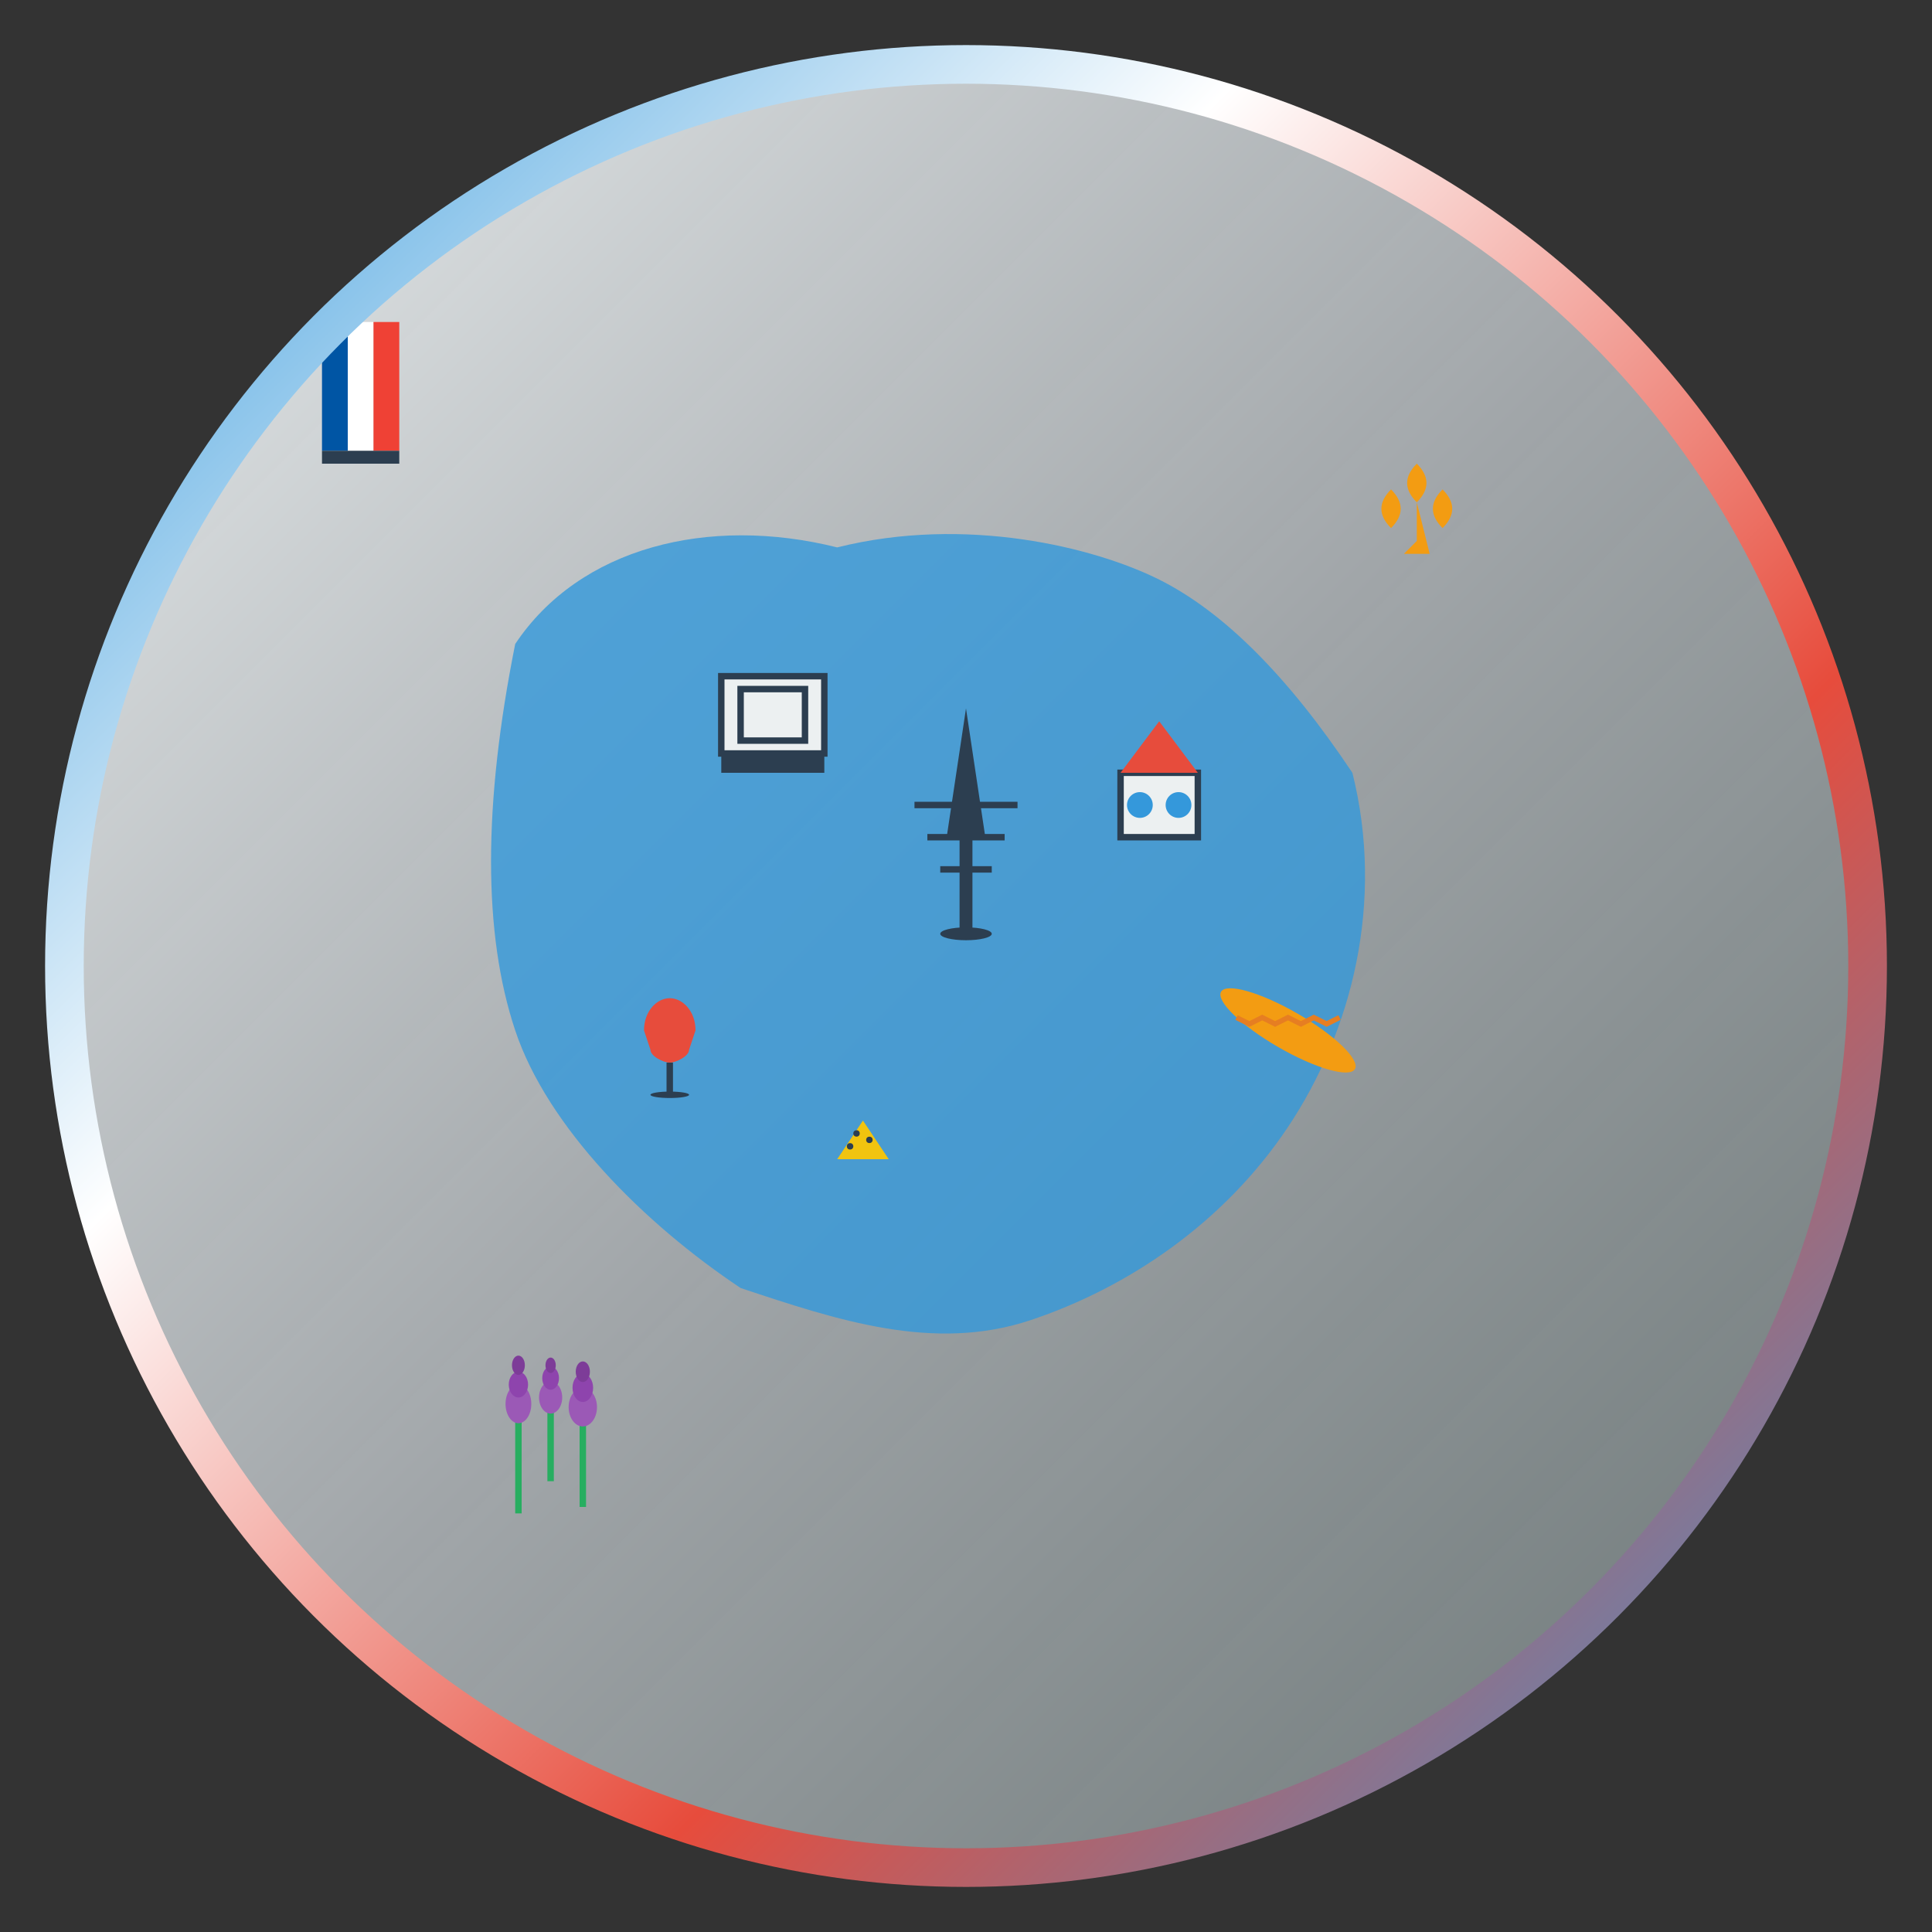 <svg width="300" height="300" viewBox="0 0 300 300" fill="none" xmlns="http://www.w3.org/2000/svg">
  <rect x="0" y="0" width="300" height="300" fill="#333333" stroke="none"/>
  <!-- Background -->
  <circle cx="150" cy="150" r="140" fill="url(#franceGrad)" stroke="#2c3e50" stroke-width="4"/>
  
  <!-- France Map Silhouette -->
  <path d="M80 100C90 85 110 80 130 85C150 80 170 85 180 90C190 95 200 105 210 120C215 140 210 160 200 175C190 190 175 200 160 205C145 210 130 205 115 200C100 190 85 175 80 160C75 145 75 125 80 100Z" fill="#3498db" opacity="0.8"/>
  
  <!-- Eiffel Tower -->
  <g transform="translate(150, 130)">
    <path d="M0 -20L-3 0L3 0Z" fill="#2c3e50"/>
    <rect x="-1" y="0" width="2" height="15" fill="#2c3e50"/>
    <path d="M-8 -5L8 -5" stroke="#2c3e50" stroke-width="1"/>
    <path d="M-6 0L6 0" stroke="#2c3e50" stroke-width="1"/>
    <path d="M-4 5L4 5" stroke="#2c3e50" stroke-width="1"/>
    <ellipse cx="0" cy="15" rx="4" ry="1" fill="#2c3e50"/>
  </g>
  
  <!-- Arc de Triomphe -->
  <g transform="translate(120, 110)">
    <rect x="-8" y="-5" width="16" height="12" fill="#ecf0f1" stroke="#2c3e50" stroke-width="1"/>
    <rect x="-5" y="-3" width="10" height="8" fill="transparent" stroke="#2c3e50" stroke-width="1"/>
    <rect x="-8" y="7" width="16" height="3" fill="#2c3e50"/>
  </g>
  
  <!-- Notre-Dame -->
  <g transform="translate(180, 120)">
    <rect x="-6" y="0" width="12" height="10" fill="#ecf0f1" stroke="#2c3e50" stroke-width="1"/>
    <path d="M-6 0L0 -8L6 0Z" fill="#e74c3c"/>
    <circle cx="-3" cy="5" r="2" fill="#3498db"/>
    <circle cx="3" cy="5" r="2" fill="#3498db"/>
  </g>
  
  <!-- French Cultural Elements -->
  <g transform="translate(100, 160)">
    <!-- Wine Glass -->
    <path d="M0 0C0 -3 2 -5 4 -5C6 -5 8 -3 8 0L7 3C7 4 5 5 4 5C3 5 1 4 1 3Z" fill="#e74c3c"/>
    <rect x="3.5" y="5" width="1" height="5" fill="#2c3e50"/>
    <ellipse cx="4" cy="10" rx="3" ry="0.5" fill="#2c3e50"/>
  </g>
  
  <g transform="translate(200, 160)">
    <!-- Baguette -->
    <ellipse cx="0" cy="0" rx="12" ry="3" fill="#f39c12" transform="rotate(30)"/>
    <path d="M-8 -2L-6 -1L-4 -2L-2 -1L0 -2L2 -1L4 -2L6 -1L8 -2" stroke="#e67e22" stroke-width="0.8"/>
  </g>
  
  <g transform="translate(130, 180)">
    <!-- Cheese -->
    <path d="M0 0L8 0L4 -6Z" fill="#f1c40f"/>
    <circle cx="2" cy="-2" r="0.5" fill="#2c3e50"/>
    <circle cx="5" cy="-3" r="0.5" fill="#2c3e50"/>
    <circle cx="3" cy="-4" r="0.5" fill="#2c3e50"/>
  </g>
  
  <!-- Decorative French Flag -->
  <g transform="translate(50, 50)">
    <rect x="0" y="0" width="4" height="20" fill="#0055A4"/>
    <rect x="4" y="0" width="4" height="20" fill="#FFFFFF"/>
    <rect x="8" y="0" width="4" height="20" fill="#EF4135"/>
    <rect x="0" y="20" width="12" height="2" fill="#2c3e50"/>
  </g>
  
  <!-- Fleur-de-lis -->
  <g transform="translate(220, 80)">
    <path d="M0 -8C-2 -6 -2 -4 0 -2C2 -4 2 -6 0 -8Z" fill="#f39c12"/>
    <path d="M-4 -4C-6 -2 -6 0 -4 2C-2 0 -2 -2 -4 -4Z" fill="#f39c12"/>
    <path d="M4 -4C6 -2 6 0 4 2C2 0 2 -2 4 -4Z" fill="#f39c12"/>
    <path d="M0 -2L0 4L-2 6L2 6Z" fill="#f39c12"/>
  </g>
  
  <!-- Lavender Sprigs -->
  <g transform="translate(80, 220)">
    <rect x="0" y="0" width="1" height="15" fill="#27ae60"/>
    <ellipse cx="0.5" cy="-2" rx="2" ry="3" fill="#9b59b6"/>
    <ellipse cx="0.5" cy="-5" rx="1.5" ry="2" fill="#8e44ad"/>
    <ellipse cx="0.5" cy="-8" rx="1" ry="1.5" fill="#7d3c98"/>
  </g>
  
  <g transform="translate(85, 218)">
    <rect x="0" y="0" width="1" height="12" fill="#27ae60"/>
    <ellipse cx="0.5" cy="-1" rx="1.8" ry="2.5" fill="#9b59b6"/>
    <ellipse cx="0.5" cy="-4" rx="1.3" ry="1.8" fill="#8e44ad"/>
    <ellipse cx="0.5" cy="-6" rx="0.8" ry="1.2" fill="#7d3c98"/>
  </g>
  
  <g transform="translate(90, 220)">
    <rect x="0" y="0" width="1" height="14" fill="#27ae60"/>
    <ellipse cx="0.5" cy="-1.5" rx="2.2" ry="3" fill="#9b59b6"/>
    <ellipse cx="0.5" cy="-4.5" rx="1.6" ry="2.2" fill="#8e44ad"/>
    <ellipse cx="0.5" cy="-7" rx="1.1" ry="1.6" fill="#7d3c98"/>
  </g>
  
  <!-- Decorative Border -->
  <circle cx="150" cy="150" r="140" fill="none" stroke="url(#borderGrad)" stroke-width="6"/>
  
  <defs>
    <linearGradient id="franceGrad" x1="0%" y1="0%" x2="100%" y2="100%">
      <stop offset="0%" style="stop-color:#ecf0f1;stop-opacity:1" />
      <stop offset="50%" style="stop-color:#bdc3c7;stop-opacity:0.8" />
      <stop offset="100%" style="stop-color:#95a5a6;stop-opacity:0.6" />
    </linearGradient>
    <linearGradient id="borderGrad" x1="0%" y1="0%" x2="100%" y2="100%">
      <stop offset="0%" style="stop-color:#3498db;stop-opacity:1" />
      <stop offset="33%" style="stop-color:#ffffff;stop-opacity:1" />
      <stop offset="66%" style="stop-color:#e74c3c;stop-opacity:1" />
      <stop offset="100%" style="stop-color:#3498db;stop-opacity:1" />
    </linearGradient>
  </defs>
</svg>
